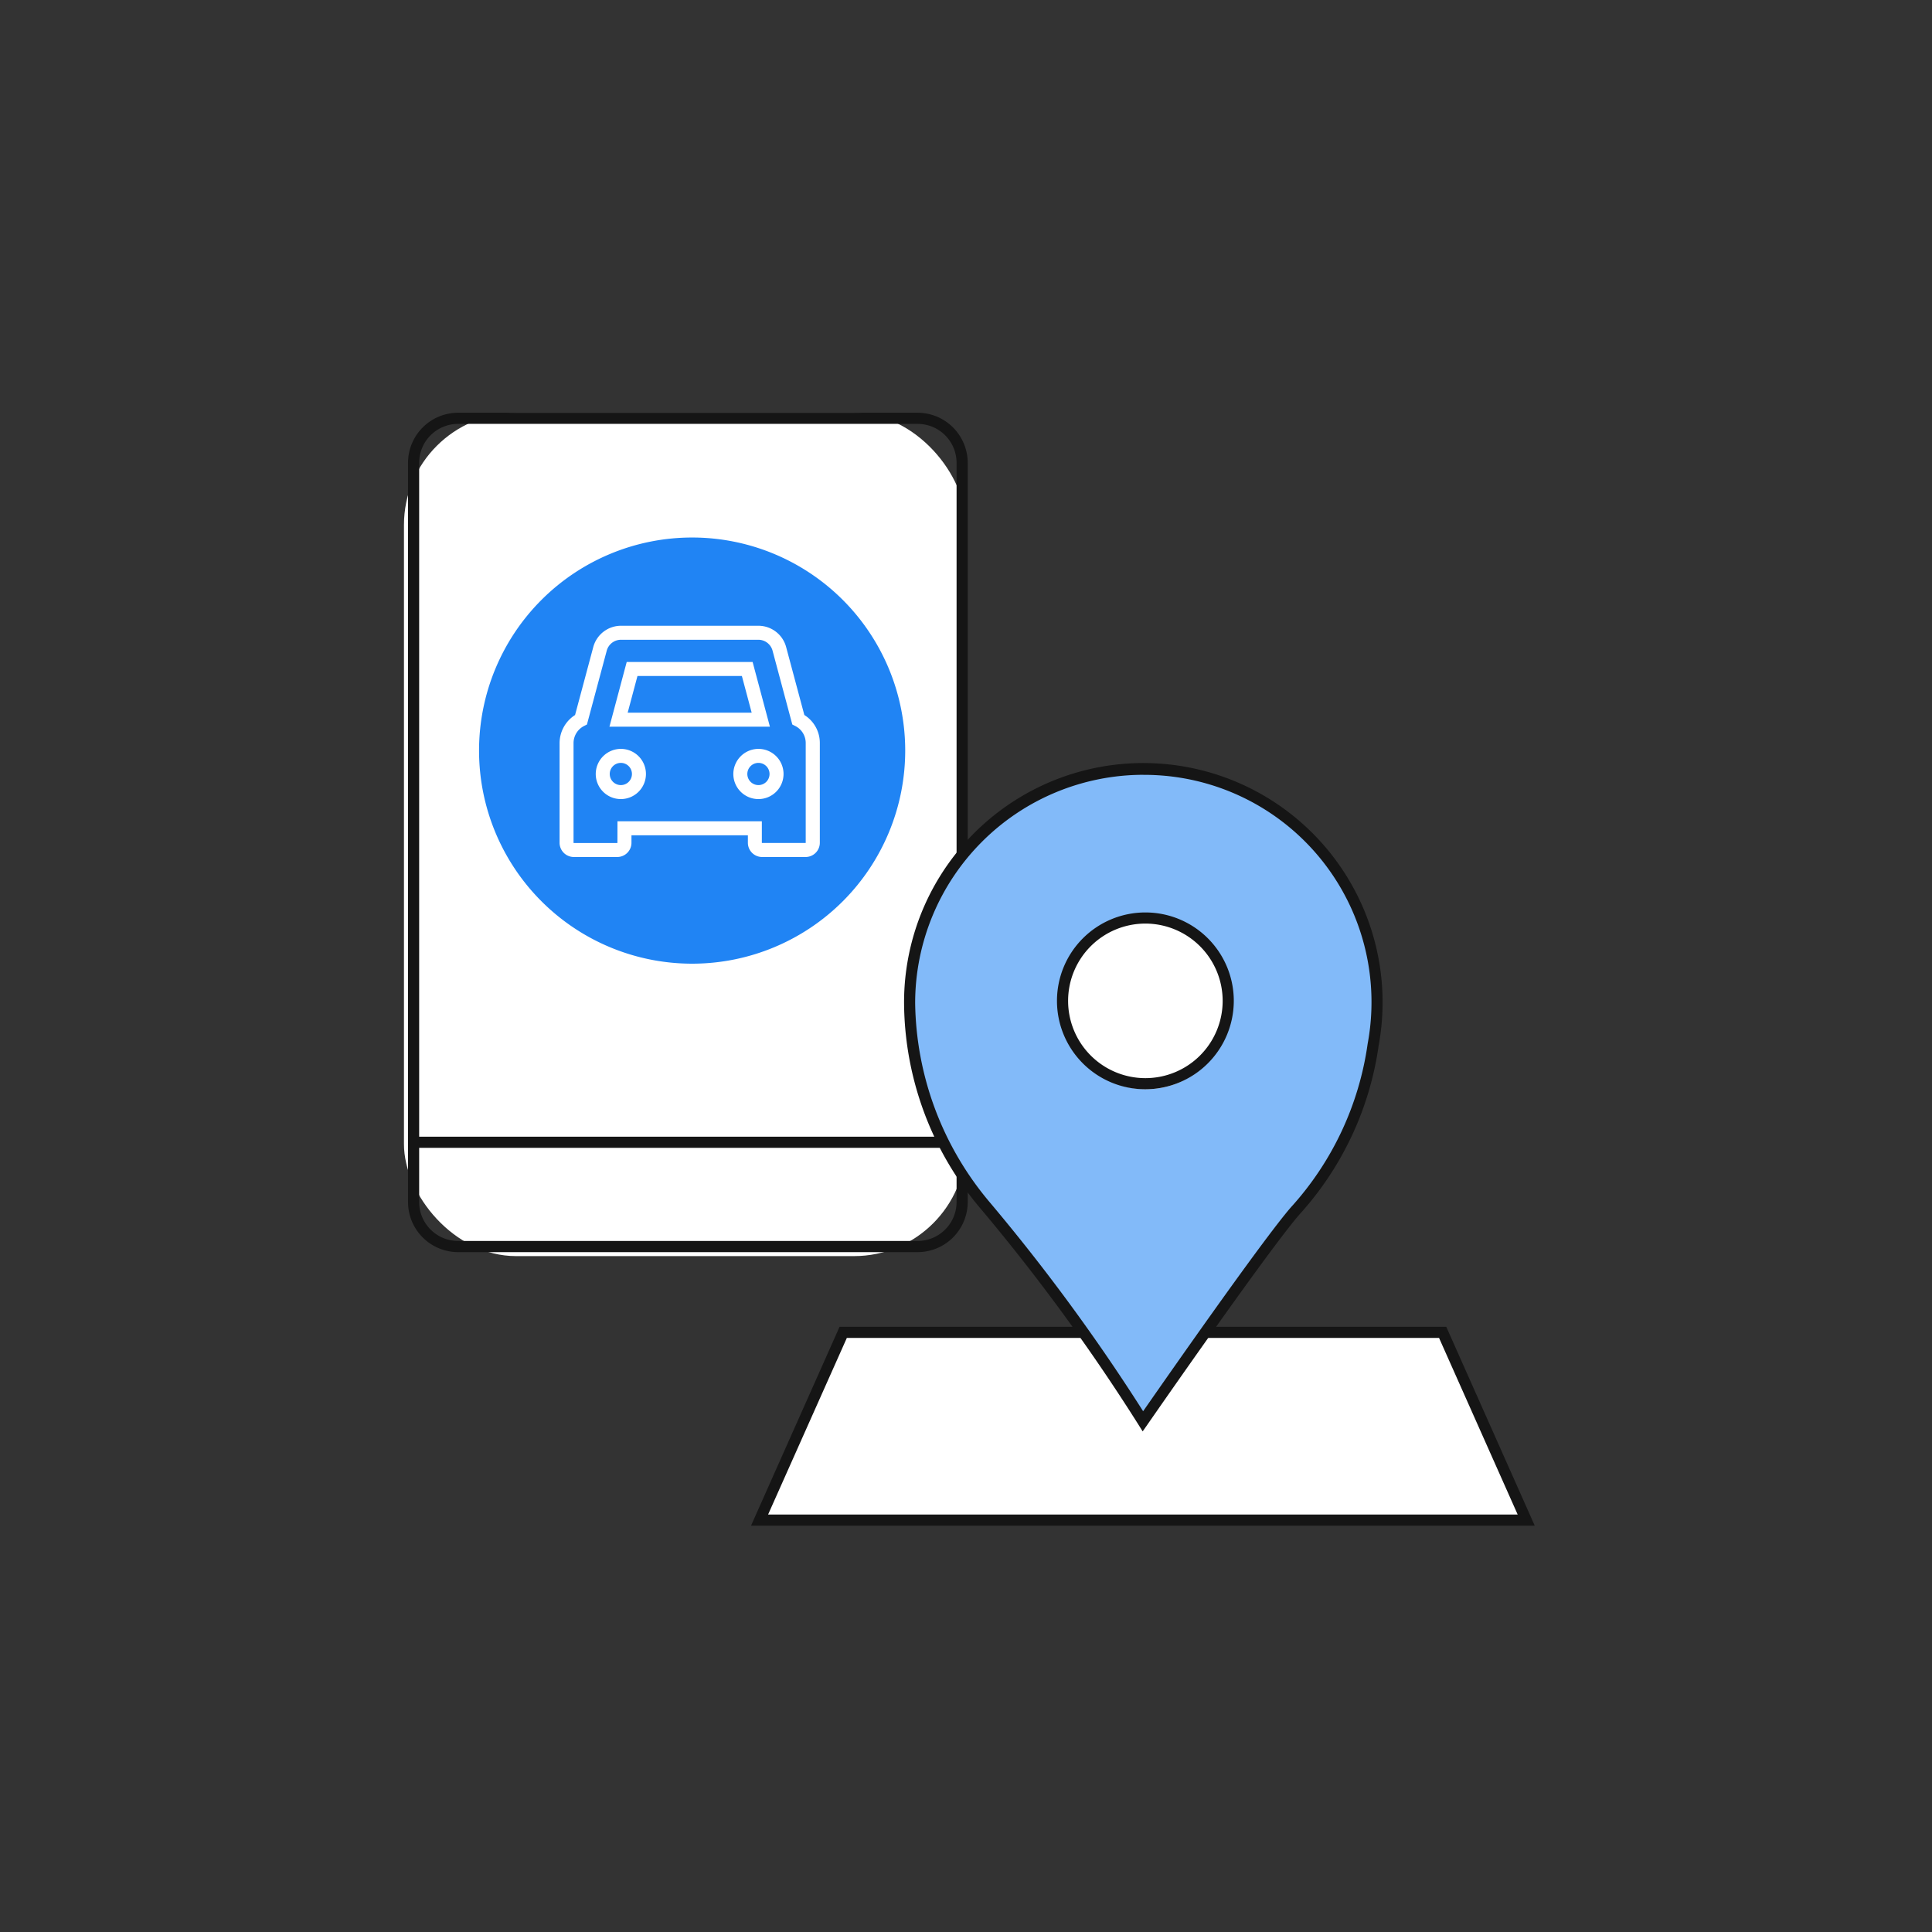 <svg height="138" viewBox="0 0 138 138" width="138" xmlns="http://www.w3.org/2000/svg" xmlns:xlink="http://www.w3.org/1999/xlink"><rect x="0" y="0" width="138" height="138" fill="#333333" stroke="none"/><clipPath id="a"><path d="m0 0h80.483v79.495h-80.483z"/></clipPath><circle cx="69" cy="69" fill="#fff" opacity="0" r="69"/><rect fill="#fff" height="60.218" rx="8" width="40.145" x="28.854" y="29.504"/><g clip-path="url(#a)" transform="translate(29.145 29.482)"><path d="m36.4 59.956h-32.823a3.581 3.581 0 0 1 -3.577-3.577v-52.802a3.581 3.581 0 0 1 3.577-3.577h32.823a3.581 3.581 0 0 1 3.577 3.577v52.8a3.581 3.581 0 0 1 -3.577 3.579m-32.823-59.161a2.785 2.785 0 0 0 -2.782 2.782v52.8a2.786 2.786 0 0 0 2.782 2.782h32.823a2.786 2.786 0 0 0 2.782-2.782v-52.8a2.786 2.786 0 0 0 -2.782-2.782z" fill="#151515"/><path d="m0 0h38.371" fill="#fff" transform="translate(.529 52.108)"/><path d="m0 0h38.371v.795h-38.371z" fill="#151515" transform="translate(.53 51.711)"/><path d="m36.822 26.433a15.22 15.22 0 1 1 -15.222-15.221 15.221 15.221 0 0 1 15.222 15.221" fill="#2084f4" transform="translate(-1.309 -2.3)"/><g fill="#fff"><path d="m31.313 35.788h-3.1a1.018 1.018 0 0 1 -1.017-1.017v-.534h-8.315v.534a1.018 1.018 0 0 1 -1.017 1.017h-3.1a1.019 1.019 0 0 1 -1.018-1.017v-7.118a2.39 2.39 0 0 1 1.106-2.007l1.3-4.854a2.055 2.055 0 0 1 1.981-1.522h9.815a2.054 2.054 0 0 1 1.981 1.522l1.3 4.853a2.353 2.353 0 0 1 1.106 2.008v7.118a1.019 1.019 0 0 1 -1.022 1.017zm-13.432-2.552h10.312v1.534a.019.019 0 0 0 .017.017h3.1a.015.015 0 0 0 .017-.017v-7.117a1.359 1.359 0 0 0 -.757-1.228l-.2-.1-1.411-5.275a1.052 1.052 0 0 0 -1.015-.78h-9.815a1.054 1.054 0 0 0 -1.015.781l-1.414 5.274-.2.1a1.378 1.378 0 0 0 -.757 1.228v7.118a.018.018 0 0 0 .018.017h3.1a.019.019 0 0 0 .017-.017z" transform="translate(-2.921 -4.055)"/><path d="m29.728 27.145h-11.461l1.233-4.621h8.993zm-10.159-1h8.857l-.7-2.621h-7.457z" transform="translate(-3.88 -4.722)"/><path d="m1.293-.5a1.793 1.793 0 1 1 -1.793 1.793 1.8 1.8 0 0 1 1.793-1.793zm0 2.587a.793.793 0 1 0 -.793-.794.794.794 0 0 0 .793.794z" transform="translate(13.908 24.509)"/><path d="m1.293-.5a1.793 1.793 0 1 1 -1.793 1.793 1.8 1.8 0 0 1 1.793-1.793zm0 2.587a.793.793 0 1 0 -.793-.794.794.794 0 0 0 .793.794z" transform="translate(23.736 24.509)"/><path d="m86.351 96.046h-54.76l5.97-13.412h42.819z" transform="translate(-6.479 -16.948)"/></g><path d="m86.8 96.34h-55.979l6.324-14.206h43.336zm-54.76-.795h53.541l-5.616-12.616h-42.3z" fill="#151515" transform="translate(-6.321 -16.846)"/><path d="m33.386 0h-33.386z" fill="#1a1311" transform="translate(35.71 35.031)"/><path d="m78.461 48.731a16.693 16.693 0 0 0 -33.386 0 22.7 22.7 0 0 0 5.4 14.466 139.9 139.9 0 0 1 11.261 15.413s8.564-12.366 10.864-15.015a22.485 22.485 0 0 0 5.583-11.9 16.7 16.7 0 0 0 .278-2.963" fill="#82baf9" transform="translate(-9.244 -6.571)"/><path d="m61.616 79.229-.32-.512a140.339 140.339 0 0 0 -11.223-15.361 22.881 22.881 0 0 1 -5.5-14.744 17.09 17.09 0 1 1 33.9 3.048 22.664 22.664 0 0 1 -5.673 12.091c-2.256 2.6-10.752 14.859-10.837 14.982zm.049-46.9a16.314 16.314 0 0 0 -16.3 16.3 22.5 22.5 0 0 0 5.3 14.2 138.714 138.714 0 0 1 10.984 14.959c1.637-2.356 8.5-12.191 10.548-14.557a21.913 21.913 0 0 0 5.489-11.689 16.234 16.234 0 0 0 -16.02-19.21" fill="#151515" transform="translate(-9.142 -6.468)"/><circle cx="5.959" cy="5.959" fill="#fff" r="5.959" transform="translate(46.755 36.404)"/><path d="m64.628 57.533a6.315 6.315 0 1 1 6.315-6.315 6.323 6.323 0 0 1 -6.315 6.315m0-11.835a5.52 5.52 0 1 0 5.52 5.52 5.526 5.526 0 0 0 -5.52-5.52" fill="#151515" transform="translate(-11.96 -9.21)"/></g></svg>